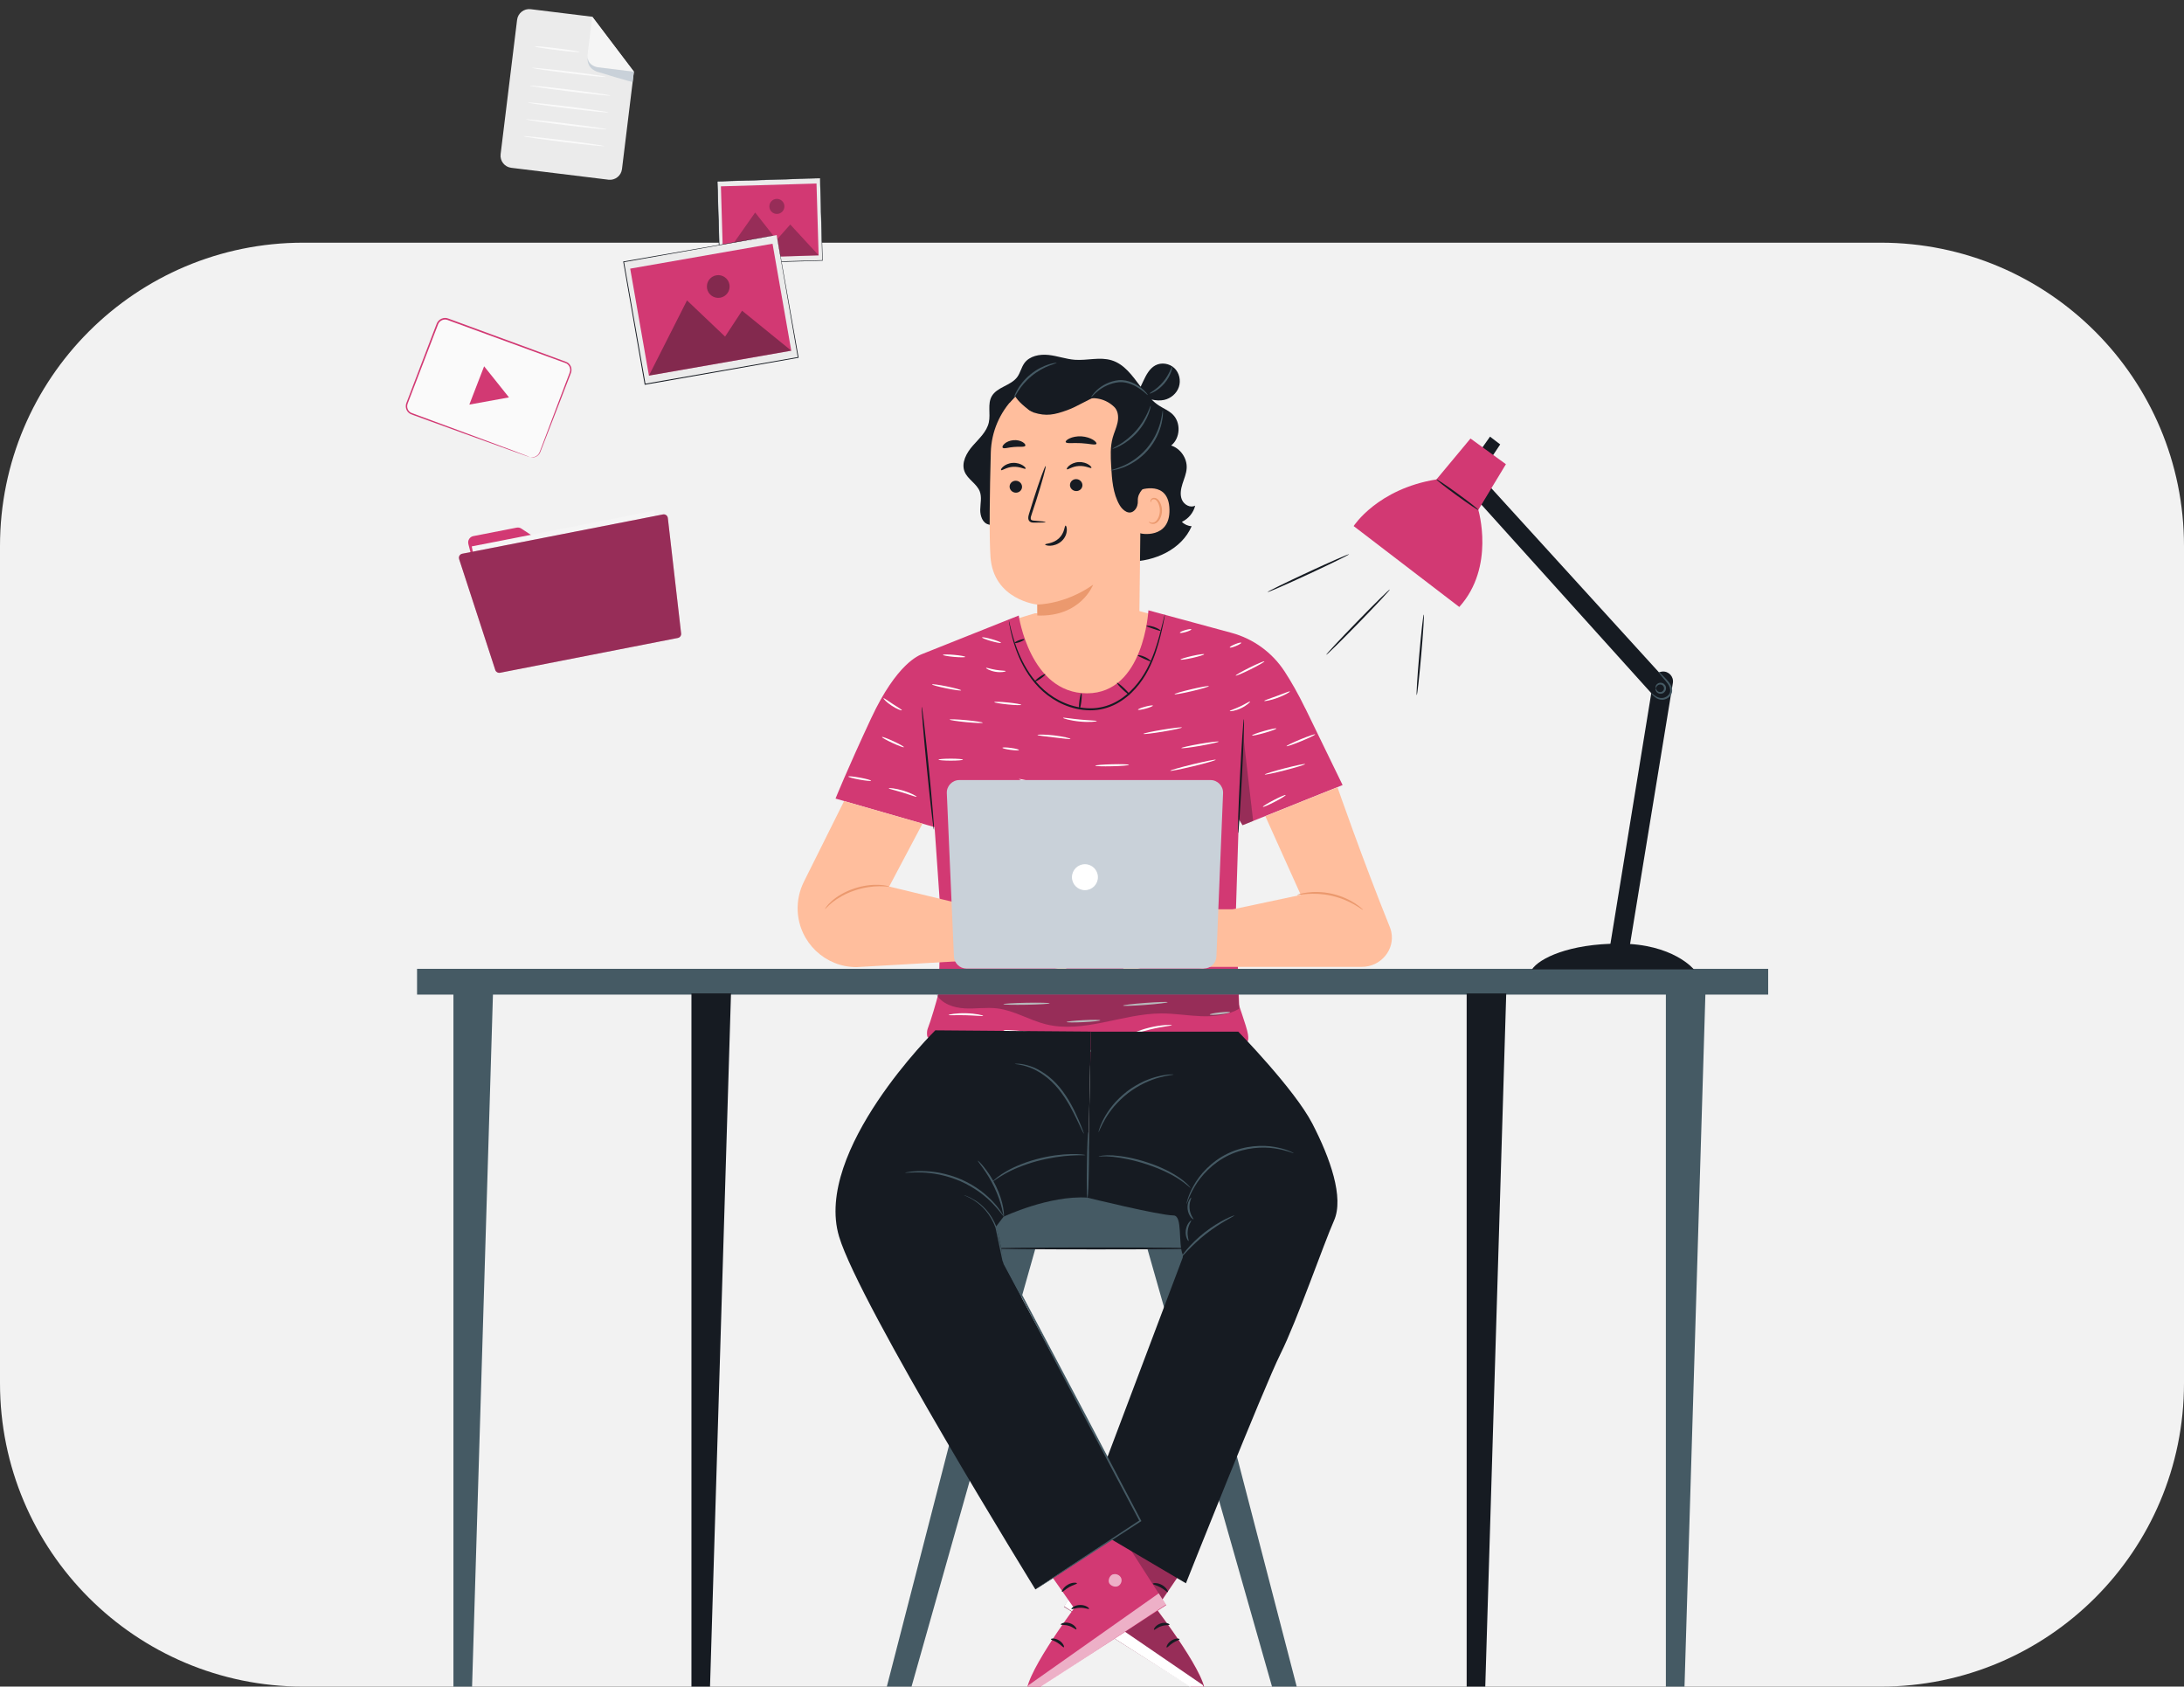 <?xml version="1.0" encoding="UTF-8"?> <svg xmlns="http://www.w3.org/2000/svg" width="720" height="556" viewBox="0 0 720 556" fill="none"><rect x="0" y="0" width="720" height="556" fill="#333333" stroke="none"/><g clip-path="url(#clip0_4575_21603)"><path d="M620 80H100C44.772 80 0 124.772 0 180V456C0 511.228 44.772 556 100 556H620C675.228 556 720 511.228 720 456V180C720 124.772 675.228 80 620 80Z" fill="#F2F2F2"></path><g clip-path="url(#clip1_4575_21603)"><path d="M200.545 59.231L168.55 55.317C166.34 55.052 164.762 53.032 165.04 50.822L170.469 6.542C170.734 4.332 172.754 2.754 174.964 3.032L195.254 5.519L208.979 23.638L205.052 55.734C204.787 57.944 202.767 59.522 200.557 59.244L200.545 59.231Z" fill="#EBEBEB"></path><path d="M195.236 5.509L193.708 17.971C193.455 20.029 194.92 21.898 196.978 22.15L208.961 23.615L195.236 5.496V5.509Z" fill="#F5F5F5"></path><path d="M193.742 19.094C193.742 19.094 193.212 22.099 196.532 23.513C196.659 23.564 196.785 23.614 196.911 23.652C198.439 24.119 208.515 27.212 208.553 26.985C208.578 26.733 208.957 23.639 208.957 23.639L196.974 22.175C196.974 22.175 193.995 21.707 193.742 19.106V19.094Z" fill="#C9D1D9"></path><path d="M191.087 17.139C191.062 17.303 187.741 17.025 183.65 16.52C179.559 16.015 176.264 15.485 176.289 15.321C176.314 15.156 179.635 15.434 183.726 15.939C187.817 16.444 191.113 16.975 191.087 17.139Z" fill="#FAFAFA"></path><path d="M199.783 25.353C199.758 25.517 194.29 24.974 187.561 24.153C180.831 23.333 175.389 22.537 175.414 22.373C175.439 22.209 180.907 22.752 187.636 23.573C194.366 24.393 199.796 25.189 199.783 25.353Z" fill="#FAFAFA"></path><path d="M201.264 31.503C201.239 31.667 195.279 31.061 187.956 30.165C180.62 29.268 174.698 28.41 174.711 28.246C174.736 28.081 180.696 28.688 188.032 29.584C195.368 30.48 201.289 31.339 201.277 31.503H201.264Z" fill="#FAFAFA"></path><path d="M200.584 37.062C200.559 37.226 194.6 36.62 187.276 35.723C179.94 34.827 174.019 33.968 174.031 33.804C174.057 33.64 180.016 34.246 187.352 35.143C194.688 36.039 200.61 36.898 200.597 37.062H200.584Z" fill="#FAFAFA"></path><path d="M199.897 42.617C199.872 42.781 193.912 42.175 186.589 41.278C179.253 40.382 173.331 39.523 173.344 39.359C173.369 39.195 179.329 39.801 186.665 40.697C194 41.594 199.922 42.452 199.91 42.617H199.897Z" fill="#FAFAFA"></path><path d="M199.217 48.175C199.192 48.339 193.232 47.733 185.909 46.837C178.573 45.94 172.651 45.082 172.664 44.917C172.689 44.753 178.649 45.359 185.985 46.256C193.321 47.152 199.242 48.011 199.23 48.175H199.217Z" fill="#FAFAFA"></path><path d="M333.406 204.529L341.134 202.18L374.694 201.195L382.27 203.253L381.285 221.713L364.151 232.635L347.548 232.307L337.093 222.786L334.783 213.354L333.406 204.529Z" fill="#FFBE9D"></path><path d="M430.34 233.582C427.903 228.569 425.58 224.554 423.509 221.372C419.431 215.11 413.194 210.564 405.984 208.62L378.598 201.195C378.598 201.195 377.171 228.557 358.345 228.557C339.519 228.557 335.845 202.912 335.845 202.912L304.153 215.551C303.067 215.981 295.718 218.519 287.158 236.852C279.014 254.314 275.453 263.254 275.453 263.254L308.105 272.673L310.15 302.029L309.077 340.06H408.8L407.461 299.744L408.396 270.021L409.633 272.029L442.613 258.797C442.613 258.797 438.371 250.084 430.353 233.569L430.34 233.582Z" fill="#D23973"></path><path d="M309.436 327.305C308.729 330.183 306.847 336.585 305.787 339.262C305.585 339.779 305.509 341.257 305.761 341.774C306.153 342.595 307.794 342.292 308.691 342.115C316.923 340.512 326.027 341.838 334.07 344.237C342.441 346.737 350.433 351.383 359.171 351.232C365.042 351.131 370.623 348.845 376.254 347.191C386.684 344.123 397.732 343.176 408.54 344.388C409.285 344.476 410.105 344.552 410.711 344.123C411.658 343.466 411.583 342.065 411.406 340.928C410.977 338.214 408.11 330.752 407.416 328.062" fill="#D23973"></path><path d="M303.878 232.988C304.054 232.976 305.102 242.041 306.213 253.241C307.324 264.44 308.069 273.531 307.893 273.557C307.716 273.569 306.668 264.516 305.557 253.304C304.446 242.105 303.701 233.014 303.878 232.988Z" fill="#161B22"></path><path d="M410.074 237.027C410.251 237.027 409.973 245.474 409.443 255.866C408.912 266.257 408.331 274.679 408.155 274.666C407.978 274.654 408.256 266.219 408.786 255.828C409.316 245.436 409.897 237.015 410.074 237.027Z" fill="#161B22"></path><path d="M384.048 202.555C384.048 202.555 384.022 202.858 383.921 203.426C383.795 204.057 383.631 204.878 383.429 205.901C382.962 208.047 382.305 211.153 381.055 214.891C379.793 218.59 377.886 223.022 374.376 226.949C372.646 228.906 370.5 230.711 367.962 232.062C365.424 233.388 362.457 234.184 359.414 234.158C353.29 234.133 347.76 231.418 343.871 227.959C339.931 224.461 337.532 220.269 335.954 216.684C334.388 213.06 333.606 209.954 333.138 207.807C332.911 206.734 332.76 205.888 332.671 205.32C332.583 204.752 332.545 204.449 332.57 204.449C332.595 204.449 332.671 204.739 332.797 205.307C332.949 205.939 333.138 206.747 333.378 207.757C333.921 209.878 334.767 212.934 336.371 216.494C337.987 220.017 340.398 224.12 344.262 227.504C348.075 230.863 353.479 233.477 359.401 233.502C362.343 233.527 365.197 232.769 367.646 231.494C370.108 230.206 372.192 228.464 373.909 226.557C377.368 222.744 379.288 218.401 380.601 214.752C381.901 211.065 382.621 207.971 383.164 205.85C383.416 204.84 383.618 204.019 383.77 203.401C383.909 202.845 383.997 202.555 384.022 202.555H384.048Z" fill="#161B22"></path><path d="M344.595 222.246C344.696 222.398 344.04 223.042 343.106 223.685C342.184 224.329 341.35 224.733 341.237 224.595C341.136 224.443 341.792 223.799 342.727 223.155C343.648 222.511 344.482 222.107 344.595 222.246Z" fill="#161B22"></path><path d="M355.836 233.771C355.659 233.745 355.659 232.559 355.836 231.119C356.012 229.68 356.303 228.518 356.492 228.543C356.669 228.569 356.669 229.755 356.492 231.195C356.316 232.634 356.025 233.796 355.836 233.771Z" fill="#161B22"></path><path d="M372.448 229.074C372.322 229.2 371.274 228.417 370.113 227.319C368.951 226.22 368.105 225.21 368.231 225.084C368.357 224.957 369.405 225.74 370.567 226.839C371.729 227.937 372.575 228.947 372.448 229.074Z" fill="#161B22"></path><path d="M379.348 217.988C379.247 218.14 378.3 217.698 377.138 217.167C375.977 216.637 375.03 216.22 375.08 216.031C375.131 215.854 376.204 216.006 377.416 216.561C378.628 217.117 379.449 217.836 379.348 217.975V217.988Z" fill="#161B22"></path><path d="M337.711 210.744C337.774 210.908 337.105 211.312 336.221 211.64C335.337 211.968 334.567 212.095 334.504 211.93C334.441 211.766 335.11 211.362 335.994 211.034C336.878 210.706 337.648 210.579 337.711 210.744Z" fill="#161B22"></path><g opacity="0.3"><path d="M409.817 242.055L413.125 270.628L409.628 272.042L408.391 270.035L409.817 242.055Z" fill="#0D1117"></path></g><path d="M297.295 234.138C297.232 234.302 295.654 233.759 293.962 232.636C292.257 231.524 291.133 230.3 291.26 230.173C291.386 230.035 292.674 231.007 294.328 232.08C295.982 233.166 297.383 233.961 297.308 234.125L297.295 234.138Z" fill="white"></path><path d="M323.98 238.252C323.967 238.429 321.505 238.34 318.5 238.062C315.482 237.772 313.058 237.393 313.07 237.216C313.083 237.04 315.545 237.128 318.563 237.406C321.58 237.696 324.005 238.075 323.992 238.252H323.98Z" fill="white"></path><path d="M352.895 243.579C352.857 243.756 350.433 243.44 347.44 243.087C344.448 242.733 342.011 242.481 342.023 242.291C342.023 242.115 344.498 242.077 347.516 242.43C350.534 242.784 352.933 243.403 352.895 243.567V243.579Z" fill="white"></path><path d="M389.648 239.817C389.673 239.994 386.857 240.613 383.347 241.194C379.837 241.774 376.971 242.103 376.945 241.926C376.92 241.749 379.736 241.131 383.246 240.55C386.756 239.969 389.622 239.641 389.648 239.817Z" fill="white"></path><path d="M412.102 231.274C412.216 231.4 410.991 232.612 409.072 233.496C407.165 234.393 405.448 234.557 405.423 234.393C405.385 234.203 406.976 233.761 408.794 232.903C410.612 232.057 411.976 231.123 412.102 231.274Z" fill="white"></path><path d="M425.241 227.94C425.33 228.091 423.575 229.164 421.214 230.036C418.852 230.907 416.82 231.222 416.782 231.058C416.744 230.882 418.663 230.276 420.986 229.417C423.31 228.571 425.153 227.775 425.241 227.94Z" fill="white"></path><path d="M398.542 226.187C398.58 226.363 396.08 227.108 392.949 227.841C389.817 228.573 387.241 229.028 387.204 228.851C387.166 228.674 389.666 227.929 392.797 227.197C395.928 226.464 398.504 226.01 398.542 226.187Z" fill="white"></path><path d="M416.826 218.027C416.902 218.191 414.857 219.365 412.243 220.666C409.629 221.966 407.458 222.875 407.369 222.711C407.293 222.547 409.339 221.373 411.953 220.072C414.566 218.784 416.738 217.863 416.826 218.027Z" fill="white"></path><path d="M396.971 215.678C397.009 215.854 395.304 216.385 393.145 216.877C390.986 217.357 389.218 217.609 389.18 217.433C389.142 217.256 390.847 216.726 393.006 216.233C395.153 215.753 396.933 215.501 396.971 215.678Z" fill="white"></path><path d="M409.206 211.89C409.269 212.054 408.486 212.547 407.438 212.963C406.39 213.393 405.493 213.607 405.418 213.431C405.354 213.266 406.137 212.774 407.185 212.357C408.233 211.928 409.13 211.713 409.206 211.89Z" fill="white"></path><path d="M361.59 237.707C361.59 237.884 359.065 238.161 355.959 237.858C352.84 237.568 350.416 236.81 350.454 236.646C350.491 236.457 352.954 236.912 356.022 237.202C359.077 237.505 361.577 237.518 361.59 237.707Z" fill="white"></path><path d="M380.065 232.61C380.115 232.787 379.055 233.229 377.704 233.595C376.353 233.961 375.216 234.126 375.166 233.949C375.115 233.772 376.176 233.33 377.527 232.964C378.878 232.598 380.014 232.434 380.065 232.61Z" fill="white"></path><path d="M336.675 232.349C336.662 232.526 334.655 232.475 332.193 232.223C329.731 231.97 327.761 231.629 327.773 231.452C327.786 231.276 329.794 231.326 332.256 231.579C334.718 231.831 336.688 232.172 336.675 232.349Z" fill="white"></path><path d="M316.857 227.575C316.819 227.752 314.648 227.462 311.996 226.919C309.345 226.376 307.236 225.795 307.274 225.618C307.312 225.441 309.484 225.732 312.135 226.275C314.774 226.818 316.895 227.398 316.857 227.575Z" fill="white"></path><path d="M318.203 216.548C318.191 216.725 316.524 216.725 314.504 216.548C312.471 216.358 310.842 216.068 310.867 215.879C310.88 215.702 312.547 215.702 314.567 215.879C316.6 216.068 318.229 216.358 318.203 216.548Z" fill="white"></path><path d="M331.547 221.244C331.572 221.409 330.057 221.775 328.188 221.459C326.32 221.156 324.994 220.335 325.082 220.184C325.158 220.007 326.534 220.537 328.302 220.815C330.057 221.118 331.534 221.055 331.547 221.244Z" fill="white"></path><path d="M329.997 211.913C329.946 212.09 328.507 211.825 326.789 211.345C325.072 210.853 323.709 210.31 323.759 210.133C323.81 209.956 325.249 210.222 326.966 210.701C328.683 211.194 330.047 211.737 329.997 211.913Z" fill="white"></path><path d="M392.746 207.467C392.797 207.643 391.989 208.035 390.953 208.338C389.905 208.641 389.021 208.755 388.971 208.578C388.92 208.401 389.729 208.01 390.764 207.707C391.812 207.403 392.696 207.29 392.746 207.467Z" fill="white"></path><path d="M297.991 246.31C297.915 246.474 296.235 245.855 294.241 244.934C292.246 244.012 290.693 243.128 290.768 242.964C290.844 242.8 292.523 243.418 294.518 244.34C296.513 245.262 298.066 246.146 297.991 246.31Z" fill="white"></path><path d="M287.165 257.372C287.127 257.549 285.422 257.372 283.352 257.006C281.281 256.627 279.627 256.173 279.665 255.983C279.703 255.806 281.407 255.983 283.478 256.349C285.549 256.728 287.203 257.183 287.165 257.372Z" fill="white"></path><path d="M302.167 262.647C302.091 262.824 300.096 262.028 297.584 261.271C295.071 260.501 292.975 260.059 293 259.869C293.025 259.692 295.197 259.857 297.773 260.639C300.349 261.41 302.243 262.495 302.167 262.647Z" fill="white"></path><path d="M317.454 250.426C317.454 250.603 315.648 250.754 313.426 250.754C311.204 250.754 309.398 250.603 309.398 250.426C309.398 250.249 311.204 250.098 313.426 250.098C315.648 250.098 317.454 250.249 317.454 250.426Z" fill="white"></path><path d="M323.84 267.097C323.765 267.274 321.542 266.478 318.714 265.796C315.898 265.102 313.55 264.786 313.563 264.597C313.563 264.42 315.987 264.458 318.866 265.165C321.744 265.859 323.904 266.945 323.84 267.097Z" fill="white"></path><path d="M353.422 259.885C353.422 259.973 352.412 259.999 350.796 259.885C349.18 259.784 346.958 259.544 344.534 259.115C342.109 258.685 339.938 258.155 338.385 257.701C336.831 257.246 335.897 256.88 335.922 256.804C335.973 256.615 339.824 257.637 344.647 258.483C349.47 259.342 353.435 259.696 353.422 259.885Z" fill="white"></path><path d="M353.572 270.665C353.572 270.842 351.009 270.854 347.865 270.678C344.721 270.501 342.183 270.223 342.195 270.034C342.195 269.857 344.759 269.844 347.902 270.021C351.046 270.198 353.584 270.476 353.572 270.665Z" fill="white"></path><path d="M372.189 252.132C372.189 252.309 369.715 252.524 366.646 252.6C363.578 252.675 361.091 252.6 361.078 252.41C361.078 252.233 363.553 252.019 366.621 251.943C369.689 251.867 372.177 251.943 372.189 252.132Z" fill="white"></path><path d="M388.018 266.035C388.043 266.212 384.444 266.742 380 267.222C375.555 267.689 371.932 267.929 371.906 267.752C371.881 267.575 375.48 267.045 379.924 266.565C384.369 266.098 387.992 265.858 388.018 266.035Z" fill="white"></path><path d="M400.797 250.462C400.835 250.639 397.514 251.598 393.373 252.596C389.232 253.593 385.835 254.262 385.797 254.086C385.759 253.909 389.08 252.962 393.221 251.952C397.363 250.954 400.759 250.285 400.797 250.462Z" fill="white"></path><path d="M402.157 260.679C402.258 260.818 401.058 261.739 399.328 262.333C397.586 262.926 396.083 262.914 396.071 262.737C396.045 262.547 397.46 262.27 399.114 261.702C400.768 261.146 402.055 260.515 402.157 260.679Z" fill="white"></path><path d="M420.789 240.149C420.84 240.326 419.085 240.982 416.862 241.614C414.64 242.245 412.809 242.624 412.759 242.447C412.708 242.27 414.463 241.614 416.686 240.982C418.908 240.351 420.739 239.972 420.789 240.149Z" fill="white"></path><path d="M430.249 251.877C430.3 252.054 427.358 252.963 423.683 253.91C420.009 254.857 416.991 255.488 416.953 255.312C416.916 255.135 419.845 254.226 423.519 253.279C427.193 252.332 430.211 251.701 430.249 251.877Z" fill="white"></path><path d="M433.571 242.089C433.634 242.254 431.576 243.264 428.975 244.337C426.361 245.41 424.202 246.142 424.126 245.978C424.063 245.814 426.121 244.804 428.722 243.731C431.336 242.658 433.495 241.925 433.571 242.089Z" fill="white"></path><path d="M423.839 262.089C423.928 262.253 422.312 263.251 420.241 264.324C418.17 265.397 416.428 266.142 416.339 265.978C416.251 265.814 417.867 264.816 419.938 263.743C422.009 262.67 423.751 261.925 423.839 262.089Z" fill="white"></path><path d="M328.001 288.003C327.988 288.18 325.615 288.142 322.698 287.915C319.781 287.687 317.433 287.346 317.445 287.17C317.458 286.993 319.832 287.031 322.748 287.258C325.665 287.485 328.014 287.826 328.001 288.003Z" fill="white"></path><path d="M336.871 281.044C336.833 281.22 334.244 280.804 331.101 280.122C327.957 279.44 325.431 278.733 325.469 278.556C325.507 278.38 328.083 278.796 331.239 279.478C334.383 280.16 336.909 280.867 336.871 281.044Z" fill="white"></path><path d="M369.116 280.981C369.116 281.157 367.008 281.309 364.394 281.309C361.78 281.309 359.672 281.157 359.672 280.981C359.672 280.804 361.78 280.652 364.394 280.652C367.008 280.652 369.116 280.804 369.116 280.981Z" fill="white"></path><path d="M363.834 292.304C363.834 292.392 362.899 292.531 361.359 292.607C359.819 292.682 357.685 292.644 355.349 292.392C353.013 292.139 350.917 291.71 349.427 291.306C347.937 290.902 347.053 290.561 347.079 290.485C347.129 290.296 350.791 291.256 355.425 291.748C360.046 292.266 363.834 292.114 363.846 292.304H363.834Z" fill="white"></path><path d="M399.113 284.3C399.138 284.477 395.855 285.045 391.765 285.133C387.674 285.234 384.366 284.805 384.391 284.628C384.403 284.439 387.699 284.565 391.752 284.477C395.805 284.389 399.088 284.123 399.113 284.313V284.3Z" fill="white"></path><path d="M398.563 274.037C398.588 274.213 396.378 274.731 393.613 275.198C390.848 275.653 388.588 275.88 388.563 275.703C388.537 275.526 390.747 275.009 393.512 274.542C396.277 274.087 398.538 273.86 398.563 274.037Z" fill="white"></path><path d="M324.124 334.868C324.098 335.058 321.56 334.755 318.429 334.679C315.298 334.59 312.76 334.78 312.735 334.59C312.709 334.426 315.26 333.934 318.442 334.022C321.623 334.098 324.149 334.704 324.124 334.868Z" fill="white"></path><path d="M344.675 340.992C344.662 341.169 341.531 341.018 337.693 340.626C333.854 340.247 330.761 339.793 330.773 339.616C330.786 339.439 333.917 339.591 337.756 339.982C341.594 340.361 344.688 340.816 344.662 340.992H344.675Z" fill="white"></path><path d="M364.662 345.7C364.7 345.864 361.645 346.634 357.768 346.937C353.905 347.253 350.761 346.975 350.773 346.811C350.773 346.622 353.892 346.597 357.718 346.281C361.544 345.978 364.625 345.511 364.662 345.7Z" fill="white"></path><path d="M362.736 336.349C362.736 336.526 360.261 336.804 357.193 336.955C354.125 337.107 351.625 337.082 351.625 336.905C351.625 336.728 354.1 336.45 357.168 336.299C360.236 336.147 362.736 336.172 362.736 336.349Z" fill="white"></path><path d="M346.064 330.757C346.064 330.934 342.655 331.149 338.425 331.225C334.208 331.3 330.786 331.225 330.773 331.035C330.773 330.858 334.183 330.644 338.412 330.568C342.63 330.492 346.051 330.568 346.051 330.757H346.064Z" fill="white"></path><path d="M384.949 330.389C384.962 330.566 381.679 330.97 377.613 331.273C373.547 331.576 370.239 331.69 370.227 331.501C370.214 331.311 373.497 330.92 377.562 330.617C381.628 330.314 384.936 330.2 384.949 330.389Z" fill="white"></path><path d="M386.351 337.953C386.351 338.155 383.081 338.407 379.167 339.367C375.24 340.314 372.21 341.589 372.134 341.412C372.058 341.261 375.013 339.695 379.016 338.735C383.005 337.751 386.364 337.789 386.364 337.965L386.351 337.953Z" fill="white"></path><path d="M405.508 333.698C405.533 333.875 404.043 334.19 402.2 334.392C400.356 334.594 398.841 334.62 398.828 334.43C398.803 334.253 400.293 333.938 402.137 333.736C403.98 333.534 405.495 333.521 405.508 333.698Z" fill="white"></path><path d="M382.6 207.913C382.512 208.078 381.489 207.699 380.226 207.282C378.964 206.853 377.928 206.537 377.954 206.36C377.979 206.184 379.115 206.221 380.428 206.663C381.741 207.105 382.676 207.762 382.587 207.913H382.6Z" fill="#161B22"></path><path d="M330.222 304.188C330.209 304.364 327.116 304.188 323.315 303.796C319.527 303.405 316.459 302.938 316.485 302.748C316.497 302.572 319.591 302.748 323.391 303.14C327.179 303.531 330.247 303.998 330.222 304.188Z" fill="white"></path><path d="M351.307 301.281C351.307 301.458 348.959 301.458 346.08 301.281C343.201 301.092 340.878 300.802 340.891 300.625C340.891 300.448 343.239 300.448 346.118 300.625C348.997 300.814 351.32 301.105 351.307 301.281Z" fill="white"></path><path d="M384.716 298.921C384.716 299.11 381.724 299.085 378.074 299.413C374.425 299.729 371.484 300.259 371.446 300.082C371.408 299.918 374.312 299.085 378.011 298.769C381.711 298.441 384.716 298.769 384.703 298.934L384.716 298.921Z" fill="white"></path><path d="M399.863 310.781C399.863 310.958 395.721 311.047 390.62 310.971C385.519 310.895 381.391 310.693 381.391 310.504C381.391 310.314 385.532 310.238 390.633 310.314C395.734 310.39 399.863 310.592 399.863 310.781Z" fill="white"></path><path d="M401.048 295.604C401.112 295.768 399.647 296.45 397.715 296.778C395.783 297.119 394.18 296.967 394.18 296.778C394.18 296.588 395.733 296.45 397.601 296.121C399.483 295.806 400.985 295.414 401.048 295.591V295.604Z" fill="white"></path><path d="M364.316 310.447C364.367 310.611 361.968 311.293 358.925 311.217C355.882 311.154 353.521 310.371 353.571 310.207C353.622 310.018 355.983 310.51 358.937 310.561C361.892 310.637 364.278 310.245 364.316 310.447Z" fill="white"></path><path d="M344.906 312.649C344.906 312.825 342.57 312.977 339.691 312.977C336.812 312.977 334.477 312.825 334.477 312.649C334.477 312.472 336.812 312.32 339.691 312.32C342.57 312.32 344.906 312.472 344.906 312.649Z" fill="white"></path><path d="M330.952 320C330.952 320.177 329.083 320.278 326.798 320.215C324.512 320.151 322.656 319.949 322.656 319.773C322.656 319.596 324.525 319.495 326.81 319.558C329.096 319.621 330.952 319.823 330.952 320Z" fill="white"></path><path d="M360.781 322.649C360.781 322.826 357.801 322.876 354.14 322.75C350.478 322.624 347.511 322.371 347.523 322.195C347.523 322.018 350.503 321.967 354.165 322.094C357.827 322.22 360.794 322.472 360.781 322.649Z" fill="white"></path><path d="M386.827 318.819C386.802 319.009 384.214 318.756 381.019 318.68C377.825 318.592 375.236 318.693 375.211 318.504C375.186 318.327 377.8 317.923 381.032 318.024C384.264 318.112 386.853 318.655 386.815 318.819H386.827Z" fill="white"></path><path d="M405.539 324.251C405.539 324.44 402.875 324.428 399.617 324.63C396.36 324.819 393.734 325.147 393.696 324.958C393.658 324.794 396.271 324.163 399.58 323.973C402.875 323.771 405.552 324.074 405.539 324.251Z" fill="white"></path><path d="M316.253 313.127C316.279 313.303 315.294 313.606 314.056 313.809C312.819 314.011 311.784 314.023 311.758 313.834C311.733 313.657 312.718 313.354 313.955 313.152C315.193 312.95 316.228 312.937 316.253 313.127Z" fill="white"></path><path d="M318.38 274.995C318.392 275.172 317.193 275.424 315.69 275.563C314.188 275.689 312.95 275.651 312.938 275.475C312.925 275.298 314.124 275.045 315.627 274.906C317.13 274.78 318.367 274.818 318.38 274.995Z" fill="white"></path><path d="M335.919 247.234C335.894 247.411 334.656 247.398 333.154 247.196C331.651 246.994 330.452 246.691 330.477 246.514C330.502 246.338 331.74 246.35 333.242 246.552C334.745 246.754 335.944 247.057 335.919 247.234Z" fill="white"></path><path d="M401.764 244.476C401.789 244.653 399.062 245.272 395.665 245.865C392.269 246.459 389.479 246.787 389.453 246.61C389.428 246.434 392.155 245.815 395.552 245.221C398.948 244.641 401.739 244.3 401.764 244.476Z" fill="white"></path><g opacity="0.3"><path d="M308.742 327.884C310.586 330.952 314.437 332.215 318.023 332.417C321.596 332.619 325.207 332 328.768 332.429C334.361 333.111 339.323 336.293 344.79 337.656C357.24 340.763 370.005 334.134 382.821 334.083C387.177 334.071 391.508 334.816 395.864 334.992C400.22 335.169 404.765 334.727 408.528 332.543L408.212 327.871H308.742V327.884Z" fill="#0D1117"></path></g><path d="M397.725 393.77H323.836V411.535H397.725V393.77Z" fill="#455A64"></path><path d="M329.606 411.543L291.992 557.44H300.098L341.348 411.543H329.606Z" fill="#455A64"></path><path d="M389.969 411.543L427.861 557.44H419.755L378.227 411.543H389.969Z" fill="#455A64"></path><path d="M397.376 411.547C397.376 411.724 381.239 411.875 361.34 411.875C341.441 411.875 325.305 411.724 325.305 411.547C325.305 411.37 341.441 411.219 361.34 411.219C381.239 411.219 397.376 411.37 397.376 411.547Z" fill="#161B22"></path><path d="M365.917 505.449L350.828 529.692L396.977 558.758C399.49 554.174 381.182 530.298 381.182 530.298L388.505 519.54L365.917 505.462V505.449Z" fill="#D23973"></path><g opacity="0.3"><path d="M365.831 505.449L350.742 529.692L396.891 558.758C399.404 554.174 381.096 530.298 381.096 530.298L388.419 519.54L365.831 505.462V505.449Z" fill="#0D1117"></path></g><path d="M368.07 519.305C367.022 518.99 365.772 519.608 365.418 520.631C365.052 521.667 365.671 522.942 366.719 523.283C367.754 523.624 369.282 522.929 369.522 521.856C369.762 520.795 368.966 519.331 367.868 519.255" fill="white"></path><path d="M350.812 529.528L353.136 525.766L396.444 555.412C396.444 555.412 397.921 557.609 396.772 558.897L350.812 529.528Z" fill="white"></path><path d="M381.974 530.523C381.822 530.738 380.636 530.132 379.07 530.157C377.504 530.145 376.317 530.763 376.166 530.536C375.989 530.359 377.176 529.223 379.07 529.223C380.964 529.21 382.163 530.334 381.974 530.511V530.523Z" fill="#161B22"></path><path d="M385.554 535.577C385.466 535.83 384.253 535.603 382.89 536.07C381.513 536.499 380.668 537.408 380.453 537.257C380.213 537.156 380.895 535.741 382.599 535.186C384.304 534.618 385.693 535.363 385.554 535.577Z" fill="#161B22"></path><path d="M384.643 543.099C384.403 543.024 384.807 541.698 386.158 540.827C387.51 539.943 388.873 540.132 388.861 540.372C388.861 540.637 387.775 540.865 386.664 541.597C385.54 542.304 384.883 543.213 384.643 543.087V543.099Z" fill="#161B22"></path><path d="M385.002 524.834C384.774 524.985 383.941 524.013 382.615 523.306C381.302 522.561 380.039 522.371 380.039 522.094C380.014 521.854 381.504 521.626 383.057 522.485C384.61 523.344 385.216 524.72 385.002 524.834Z" fill="#161B22"></path><path d="M369.424 505.73L384.462 529.14L338.729 558.849C336.153 554.304 354.121 530.162 354.121 530.162L347.05 520.099L369.424 505.73Z" fill="#D23973"></path><g opacity="0.6"><path d="M366.962 519.001C368.01 518.673 369.26 519.266 369.639 520.289C370.017 521.311 369.424 522.599 368.376 522.953C367.341 523.306 365.813 522.637 365.548 521.564C365.295 520.503 366.078 519.026 367.164 518.938" fill="white"></path></g><g opacity="0.6"><path d="M384.369 528.991L381.995 525.254L339.103 555.507C339.103 555.507 337.651 557.729 338.826 559.004L384.369 528.991Z" fill="white"></path></g><path d="M353.221 530.417C353.372 530.631 354.559 530.013 356.125 530.013C357.69 529.975 358.89 530.581 359.029 530.353C359.206 530.177 358.006 529.053 356.112 529.091C354.218 529.091 353.044 530.24 353.221 530.417Z" fill="#161B22"></path><path d="M349.703 535.516C349.792 535.769 351.004 535.516 352.38 535.971C353.769 536.387 354.615 537.284 354.842 537.12C355.07 537.019 354.375 535.604 352.658 535.087C350.941 534.544 349.577 535.301 349.703 535.516Z" fill="#161B22"></path><path d="M350.716 543.028C350.956 542.94 350.54 541.627 349.163 540.781C347.8 539.922 346.436 540.124 346.461 540.364C346.461 540.629 347.56 540.844 348.671 541.563C349.795 542.258 350.476 543.154 350.716 543.028Z" fill="#161B22"></path><path d="M350.117 524.759C350.344 524.898 351.165 523.925 352.491 523.193C353.791 522.435 355.054 522.221 355.041 521.956C355.067 521.716 353.564 521.501 352.024 522.398C350.483 523.269 349.89 524.67 350.117 524.771V524.759Z" fill="#161B22"></path><path d="M308.33 339.665C308.33 339.665 268.166 379.274 276.613 407.62C283.292 430.019 341.335 523.959 341.335 523.959L376.209 501.156L330.843 416.66C330.843 416.66 329.959 409.084 328.28 404.463L330.843 401.092C330.843 401.092 345.881 393.971 358.494 394.804L359.631 340.069L308.33 339.652V339.665Z" fill="#161B22"></path><path d="M358.506 394.82C358.506 394.82 381.991 400.603 386.877 400.679C389.984 400.729 388.279 409.959 389.971 413.747L389.908 414.568L356.953 501.879L390.968 521.942C390.968 521.942 416.663 457.257 422.13 446.323C427.597 435.388 436.411 409.959 439.782 402.383C443.153 394.807 438.519 381.752 432.635 370.388C426.739 359.024 408.229 340.098 408.229 340.098H359.643L358.506 394.833V394.82Z" fill="#161B22"></path><path d="M426.468 380.135C426.418 380.273 424.158 379.162 420.218 378.581C416.329 377.988 410.622 378.203 405.13 380.804C399.65 383.417 395.875 387.71 393.88 391.107C391.834 394.529 391.266 396.978 391.14 396.928C391.102 396.928 391.216 396.309 391.556 395.236C391.885 394.162 392.491 392.635 393.488 390.867C395.42 387.357 399.221 382.9 404.865 380.21C410.509 377.534 416.367 377.395 420.307 378.114C422.302 378.468 423.867 378.948 424.903 379.377C425.951 379.794 426.493 380.097 426.481 380.122L426.468 380.135Z" fill="#455A64"></path><path d="M406.965 400.676C407.003 400.765 405.867 401.346 404.099 402.368C402.331 403.391 399.945 404.894 397.495 406.826C395.046 408.757 393.026 410.714 391.611 412.192C390.197 413.669 389.377 414.641 389.301 414.578C389.238 414.528 389.932 413.454 391.271 411.876C392.596 410.298 394.617 408.252 397.091 406.295C399.579 404.351 402.041 402.873 403.884 401.952C405.728 401.03 406.94 400.601 406.965 400.676Z" fill="#455A64"></path><path d="M330.933 401.056C330.82 401.132 329.709 399.326 327.373 396.877C326.211 395.652 324.709 394.314 322.916 392.988C321.098 391.7 318.989 390.438 316.64 389.402C314.279 388.379 311.918 387.698 309.747 387.218C307.562 386.776 305.555 386.561 303.863 386.511C300.479 386.397 298.395 386.725 298.383 386.586C298.383 386.536 298.888 386.448 299.835 386.309C300.302 386.233 300.883 386.157 301.565 386.132C302.246 386.107 303.017 386.018 303.875 386.056C305.592 386.056 307.625 386.22 309.86 386.637C312.082 387.079 314.494 387.773 316.906 388.809C319.305 389.869 321.451 391.17 323.282 392.508C325.087 393.884 326.59 395.286 327.726 396.574C328.332 397.18 328.774 397.824 329.191 398.354C329.62 398.885 329.936 399.377 330.189 399.781C330.706 400.589 330.971 401.044 330.933 401.069V401.056Z" fill="#455A64"></path><path d="M330.937 401.059C330.836 401.059 330.684 399.922 330.242 398.117C329.8 396.311 328.992 393.874 327.768 391.324C325.318 386.198 322.174 382.751 322.351 382.612C322.414 382.561 323.273 383.344 324.447 384.821C325.634 386.286 327.111 388.445 328.361 391.046C329.611 393.647 330.369 396.16 330.697 398.016C331.038 399.872 331.013 401.046 330.937 401.046V401.059Z" fill="#455A64"></path><path d="M341.352 523.962C341.352 523.962 341.402 523.911 341.503 523.835C341.629 523.747 341.781 523.633 341.97 523.507C342.412 523.204 343.018 522.787 343.801 522.257C345.443 521.158 347.804 519.593 350.783 517.598C356.857 513.595 365.468 507.913 375.784 501.108L375.683 501.474C370.089 490.881 363.486 478.393 356.44 465.072C346.415 445.981 337.299 428.608 330.506 415.678V415.653L330.48 415.615C329.609 411.499 328.839 407.825 328.157 404.618V404.643C326.478 400.047 323.511 397.282 321.339 395.867C320.24 395.135 319.331 394.706 318.713 394.403C318.422 394.277 318.195 394.176 318.006 394.087C317.841 394.011 317.766 393.974 317.766 393.961C317.766 393.961 319.18 394.289 321.453 395.691C323.687 397.067 326.743 399.845 328.523 404.504V404.529C329.23 407.736 330.038 411.385 330.948 415.501L330.922 415.438C337.74 428.342 346.92 445.691 357.008 464.744C364.016 478.09 370.594 490.59 376.162 501.196L376.289 501.424L376.074 501.562C365.708 508.28 357.046 513.898 350.948 517.85C347.93 519.782 345.544 521.31 343.877 522.383C343.081 522.876 342.463 523.267 342.008 523.557C341.806 523.671 341.655 523.772 341.516 523.848C341.402 523.911 341.352 523.936 341.339 523.936L341.352 523.962Z" fill="#455A64"></path><path d="M357.787 380.777C357.787 380.891 355.968 380.752 353.052 380.929C350.135 381.093 346.12 381.636 341.814 382.785C337.509 383.959 333.784 385.537 331.246 386.989C328.696 388.416 327.319 389.603 327.244 389.502C327.218 389.464 327.547 389.148 328.165 388.605C328.468 388.328 328.872 388.025 329.352 387.684C329.819 387.33 330.375 386.951 331.019 386.572C333.531 384.994 337.294 383.315 341.65 382.141C346.006 380.966 350.085 380.499 353.039 380.449C354.516 380.411 355.716 380.474 356.537 380.562C357.357 380.651 357.812 380.714 357.799 380.764L357.787 380.777Z" fill="#455A64"></path><path d="M357.32 373.758C357.32 373.758 357.055 373.354 356.676 372.571C356.247 371.662 355.716 370.551 355.098 369.25C353.747 366.472 351.865 362.583 348.898 358.947C345.931 355.311 342.269 352.912 339.391 351.876C336.512 350.79 334.542 350.841 334.555 350.702C334.555 350.664 335.035 350.626 335.918 350.677C336.79 350.727 338.052 350.942 339.555 351.434C342.547 352.394 346.36 354.805 349.403 358.53C352.446 362.255 354.277 366.22 355.527 369.061C356.146 370.487 356.613 371.662 356.916 372.47C357.219 373.278 357.371 373.745 357.333 373.758H357.32Z" fill="#455A64"></path><path d="M386.883 354.214C386.883 354.34 385.039 354.441 382.186 355.211C380.759 355.577 379.092 356.196 377.325 357.017C375.57 357.875 373.713 358.961 371.921 360.325C370.14 361.714 368.612 363.216 367.325 364.693C366.075 366.196 365.052 367.635 364.332 368.923C362.842 371.486 362.274 373.254 362.148 373.204C362.11 373.191 362.223 372.749 362.489 371.941C362.615 371.537 362.779 371.057 363.044 370.514C363.297 369.971 363.537 369.34 363.928 368.683C364.622 367.345 365.62 365.843 366.87 364.289C368.158 362.762 369.711 361.209 371.529 359.794C373.36 358.406 375.279 357.307 377.085 356.461C378.903 355.653 380.62 355.085 382.085 354.757C382.804 354.555 383.486 354.479 384.08 354.378C384.673 354.277 385.178 354.226 385.595 354.214C386.428 354.163 386.895 354.163 386.895 354.214H386.883Z" fill="#455A64"></path><path d="M392.494 391.61C392.406 391.698 391.156 390.322 388.669 388.719C386.194 387.102 382.507 385.284 378.201 383.883C373.921 382.431 369.868 381.673 366.926 381.345C366.206 381.294 365.55 381.244 364.931 381.206C364.388 381.206 363.883 381.206 363.428 381.206C362.608 381.282 362.141 381.294 362.141 381.256C362.141 381.206 362.583 381.105 363.416 380.953C363.833 380.903 364.35 380.878 364.944 380.84C365.537 380.84 366.219 380.84 366.964 380.878C369.956 381.08 374.072 381.787 378.403 383.251C382.759 384.666 386.472 386.585 388.921 388.327C389.552 388.744 390.07 389.173 390.525 389.565C390.992 389.943 391.371 390.284 391.648 390.6C392.217 391.219 392.52 391.572 392.482 391.597L392.494 391.61Z" fill="#455A64"></path><path d="M393.457 401.976C393.457 401.976 393.003 401.799 392.548 401.218C392.094 400.637 391.639 399.69 391.513 398.554C391.399 397.418 391.639 396.395 391.968 395.738C392.296 395.069 392.637 394.766 392.7 394.804C392.864 394.892 391.917 396.42 392.17 398.478C392.359 400.549 393.596 401.837 393.457 401.963V401.976Z" fill="#455A64"></path><path d="M391.826 409.086C391.75 409.124 391.472 408.809 391.22 408.177C390.967 407.546 390.791 406.599 390.917 405.551C391.056 404.516 391.472 403.632 391.876 403.089C392.28 402.546 392.647 402.306 392.697 402.369C392.849 402.496 391.788 403.733 391.573 405.639C391.308 407.533 392.015 408.998 391.839 409.086H391.826Z" fill="#455A64"></path><path d="M358.804 373.199C358.98 373.199 359.069 378.06 358.98 384.045C358.905 390.03 358.69 394.891 358.501 394.891C358.324 394.891 358.235 390.03 358.324 384.045C358.399 378.06 358.614 373.199 358.804 373.212V373.199Z" fill="#455A64"></path><path d="M394.025 166.673C392.46 167.544 390.364 166.421 389.657 164.767C388.949 163.125 389.278 161.219 389.821 159.514C390.364 157.809 391.109 156.13 391.21 154.35C391.412 151.105 389.189 147.86 386.096 146.862C389.139 144.451 389.379 139.287 386.588 136.597C385.288 135.335 383.545 134.653 382.03 133.668C381.159 133.1 380.376 132.431 379.631 131.711C381.008 132.001 382.396 132.14 383.773 131.837C385.97 131.357 387.914 129.716 388.634 127.582C389.354 125.448 388.798 122.91 387.169 121.357C385.54 119.804 382.901 119.375 380.906 120.436C378.949 121.471 377.864 123.605 376.917 125.612C376.626 126.231 376.323 126.85 376.033 127.481C373.268 123.819 370.667 120.032 366.411 118.756C362.548 117.595 358.394 118.895 354.366 118.605C351.437 118.39 348.621 117.33 345.692 117.014C342.762 116.698 339.442 117.317 337.712 119.703C336.702 121.105 336.373 122.91 335.351 124.299C333.229 127.165 328.671 127.557 326.929 130.663C325.515 133.188 326.601 136.383 325.995 139.211C325.338 142.292 322.8 144.539 320.717 146.913C318.633 149.274 316.828 152.532 317.99 155.461C319.012 158.037 322.017 159.426 323.002 162.014C323.722 163.908 323.192 166.004 323.154 168.024C323.116 170.044 323.924 172.443 325.894 172.898L348.318 178.82C356.033 181.964 364 185.145 372.333 185.133C380.667 185.133 389.568 181.118 392.851 173.466C391.651 173.416 390.465 172.885 389.631 172.027C391.79 171.029 393.457 169.009 394.013 166.698L394.025 166.673Z" fill="#161B22"></path><path d="M375.628 173.706C377.471 168.024 379.302 162.292 380.148 156.37C380.994 150.448 380.804 144.274 378.721 138.681C378.405 137.835 375.716 132.127 374.807 132.216C374.163 132.279 375.817 137.595 375.489 138.163C372.383 143.504 371.537 149.931 372.029 156.092C372.521 162.254 373.809 167.797 375.615 173.706" fill="#161B22"></path><path d="M355.83 223.404C365.097 223.214 375.615 202.949 375.615 202.949L376.221 150.904C376.713 135.916 368.393 123.138 353.393 123.062L352.004 123.138C338.052 123.883 327.016 135.222 326.637 149.186C326.284 162.179 326.069 176.535 326.524 183.479C327.471 197.836 341.966 199.3 341.966 199.3C342.004 199.3 342.042 202.634 342.092 206.863C342.193 216.346 352.117 223.745 355.83 223.417V223.404Z" fill="#FFBE9D"></path><path d="M341.969 199.287C341.969 199.287 351.06 199.337 360.378 192.746C360.378 192.746 356.375 203.441 341.969 202.91V199.274V199.287Z" fill="#EB996E"></path><path d="M332.836 160.446C332.861 161.532 333.796 162.416 334.919 162.416C336.056 162.416 336.952 161.532 336.94 160.446C336.914 159.36 335.98 158.477 334.856 158.477C333.72 158.477 332.823 159.36 332.836 160.446Z" fill="#161B22"></path><path d="M330.034 154.981C330.299 155.234 331.801 153.996 333.998 153.883C336.208 153.744 337.887 154.792 338.115 154.501C338.228 154.375 337.938 153.908 337.205 153.428C336.486 152.948 335.274 152.519 333.897 152.595C332.521 152.67 331.397 153.239 330.753 153.794C330.097 154.35 329.895 154.842 330.034 154.956V154.981Z" fill="#161B22"></path><path d="M352.727 159.915C352.752 161.001 353.686 161.885 354.823 161.885C355.959 161.885 356.855 161.014 356.843 159.915C356.818 158.829 355.883 157.945 354.759 157.945C353.623 157.945 352.727 158.829 352.739 159.915H352.727Z" fill="#161B22"></path><path d="M351.715 154.703C351.98 154.955 353.483 153.718 355.693 153.617C357.902 153.478 359.581 154.526 359.809 154.236C359.922 154.109 359.632 153.642 358.9 153.162C358.18 152.683 356.968 152.253 355.592 152.329C354.215 152.405 353.091 152.973 352.448 153.529C351.804 154.084 351.589 154.577 351.728 154.69L351.715 154.703Z" fill="#161B22"></path><path d="M344.693 172.1C344.693 171.974 343.316 171.81 341.069 171.646C340.501 171.62 339.958 171.532 339.844 171.153C339.693 170.749 339.895 170.131 340.135 169.461C340.589 168.072 341.069 166.608 341.574 165.08C343.556 158.843 344.97 153.729 344.718 153.653C344.465 153.577 342.647 158.565 340.665 164.802C340.185 166.343 339.731 167.807 339.301 169.209C339.124 169.865 338.796 170.61 339.124 171.444C339.301 171.86 339.731 172.138 340.097 172.214C340.463 172.302 340.779 172.29 341.056 172.29C343.304 172.29 344.693 172.227 344.693 172.1Z" fill="#161B22"></path><path d="M351.277 173.275C350.911 173.275 351.038 175.674 349.08 177.48C347.123 179.298 344.56 179.159 344.548 179.5C344.522 179.651 345.141 179.929 346.227 179.904C347.288 179.879 348.815 179.462 350.015 178.351C351.214 177.24 351.669 175.826 351.707 174.828C351.745 173.818 351.442 173.237 351.277 173.263V173.275Z" fill="#161B22"></path><path d="M351.35 145.74C351.603 146.334 353.787 145.93 356.401 146.094C359.014 146.22 361.135 146.864 361.451 146.309C361.59 146.043 361.199 145.501 360.315 144.958C359.444 144.427 358.08 143.948 356.514 143.846C354.949 143.758 353.534 144.086 352.613 144.516C351.678 144.945 351.224 145.45 351.337 145.728L351.35 145.74Z" fill="#161B22"></path><path d="M330.547 147.583C330.963 148.063 332.453 147.457 334.284 147.343C336.102 147.154 337.681 147.495 338.009 146.952C338.148 146.687 337.883 146.194 337.176 145.765C336.481 145.323 335.345 144.995 334.095 145.109C332.845 145.21 331.772 145.727 331.166 146.27C330.547 146.826 330.357 147.343 330.547 147.583Z" fill="#161B22"></path><path d="M375.614 161.595C375.854 161.481 385.336 158.148 385.538 167.984C385.753 177.82 375.829 176.014 375.804 175.724C375.778 175.446 375.602 161.595 375.602 161.595H375.614Z" fill="#FFBE9D"></path><path d="M378.734 171.937C378.734 171.937 378.911 172.05 379.202 172.177C379.492 172.303 379.972 172.379 380.489 172.177C381.525 171.773 382.358 170.106 382.371 168.326C382.371 167.429 382.169 166.583 381.84 165.876C381.525 165.156 381.045 164.664 380.527 164.588C380.01 164.475 379.643 164.803 379.53 165.081C379.404 165.359 379.467 165.548 379.416 165.573C379.391 165.598 379.202 165.409 379.277 165.005C379.315 164.803 379.429 164.576 379.656 164.386C379.883 164.184 380.237 164.083 380.603 164.121C381.361 164.159 382.055 164.841 382.421 165.611C382.825 166.381 383.078 167.341 383.078 168.338C383.053 170.321 382.08 172.202 380.666 172.644C379.972 172.833 379.391 172.644 379.088 172.417C378.772 172.177 378.722 171.962 378.76 171.937H378.734Z" fill="#EB996E"></path><path d="M332.798 132.795C331.195 131.936 335.905 126.722 339.806 124.891C345.69 122.126 354.705 120.358 360.172 121.835C366.763 123.616 372.256 126.81 375.64 132.745C379.011 138.679 380.337 145.623 380.236 152.454C380.21 154.538 380.021 156.709 378.922 158.49C377.571 160.687 374.958 162.088 375.109 165.093C375.16 166.192 374.869 167.303 374.124 168.111C372.344 170.055 370.122 168.275 369.087 166.482C366.877 162.656 366.574 158.06 366.321 153.641C366.145 150.51 365.98 147.303 366.826 144.272C367.281 142.631 368.039 141.065 368.405 139.399C368.771 137.732 368.695 135.838 367.647 134.5C367.47 134.285 367.193 134.007 366.839 133.704C364.023 131.293 360.109 130.611 356.637 131.899C351.119 133.931 341.687 136.974 339.2 135.131C335.614 132.467 334.73 130.712 334.73 130.712L332.798 132.808V132.795Z" fill="#161B22"></path><path d="M359.649 120.511C354.22 118.769 348.058 118.945 343.033 121.635C340.369 123.062 337.97 125.322 337.187 128.251C336.404 131.18 337.692 134.741 340.507 135.852L340.697 135.966C344.914 137.329 347.641 136.723 351.808 135.221C355.318 133.958 358.424 131.749 361.934 130.499C365.672 129.173 369.8 128.996 373.639 130.006C369.826 125.776 365.078 122.254 359.649 120.511Z" fill="#161B22"></path><path d="M378.369 130.233C378.281 130.309 377.498 129.362 375.894 128.263C375.099 127.72 374.101 127.114 372.915 126.66C371.728 126.205 370.351 125.877 368.912 125.991C365.983 126.268 363.546 127.632 362.056 128.819C360.528 130.031 359.821 131.041 359.733 130.965C359.695 130.94 359.834 130.662 360.162 130.208C360.478 129.753 361.008 129.134 361.753 128.453C363.23 127.127 365.743 125.624 368.861 125.321C370.44 125.195 371.917 125.574 373.142 126.079C374.379 126.584 375.389 127.253 376.185 127.859C377.763 129.109 378.445 130.17 378.382 130.208L378.369 130.233Z" fill="#455A64"></path><path d="M379.363 133.721C379.439 133.734 379.262 134.845 378.618 136.524C377.974 138.203 376.762 140.426 374.931 142.496C373.088 144.567 371.03 146.032 369.439 146.865C367.848 147.711 366.762 148.014 366.737 147.938C366.623 147.749 370.865 146.133 374.439 142.054C378.075 138.027 379.174 133.62 379.376 133.708L379.363 133.721Z" fill="#455A64"></path><path d="M383.352 135.321C383.352 135.321 383.428 135.725 383.39 136.445C383.365 137.165 383.239 138.213 382.961 139.463C382.418 141.975 381.029 145.397 378.416 148.402C375.802 151.407 372.595 153.238 370.171 154.135C368.958 154.589 367.948 154.842 367.229 154.968C366.522 155.094 366.117 155.119 366.117 155.081C366.092 154.968 367.658 154.69 369.994 153.693C372.317 152.72 375.373 150.877 377.91 147.96C380.448 145.056 381.85 141.761 382.506 139.336C383.176 136.887 383.226 135.296 383.352 135.309V135.321Z" fill="#455A64"></path><path d="M348.381 119.601C348.407 119.714 347.359 119.954 345.78 120.586C344.19 121.217 342.094 122.303 340.086 123.957C338.078 125.611 336.601 127.467 335.692 128.906C334.77 130.346 334.328 131.318 334.227 131.28C334.164 131.255 334.442 130.207 335.288 128.666C336.121 127.139 337.599 125.156 339.669 123.452C341.74 121.747 343.962 120.687 345.629 120.156C347.296 119.626 348.381 119.538 348.394 119.613L348.381 119.601Z" fill="#455A64"></path><path d="M386.434 120.84C386.598 120.84 386.169 123.693 383.934 126.32C381.737 128.971 378.997 129.893 378.972 129.729C378.871 129.552 381.358 128.416 383.429 125.903C385.537 123.428 386.232 120.789 386.421 120.852L386.434 120.84Z" fill="#455A64"></path><path d="M278.277 264.074L264.994 290.728C263.516 293.708 262.822 297.016 262.974 300.337C263.479 310.691 272.014 318.822 282.368 318.822L320.436 316.612L322.103 299.239L293.138 292.256L304.123 271.498L278.264 264.087L278.277 264.074Z" fill="#FFBE9D"></path><path d="M314.658 299.223H322.107C322.107 299.223 338.925 293.15 342.385 293.731C345.504 294.248 356.905 301.824 359.14 303.327C359.393 303.491 359.582 303.731 359.683 304.021C360.138 305.258 359.544 306.622 358.319 307.127L358.079 307.228L358.18 307.569C358.307 307.986 358.37 308.465 358.357 308.933C358.269 310.536 356.122 311.016 355.302 309.64L355.731 310.397C355.908 310.713 355.983 311.067 355.971 311.42L355.933 312.114C355.895 312.885 355.377 313.554 354.645 313.794C353.951 314.021 353.18 313.819 352.688 313.276C351.236 311.685 348.117 308.503 346.009 308.15C344.127 307.834 340.996 307.796 339.102 307.809C338.142 307.809 337.284 308.402 336.93 309.299C338.18 309.387 346.918 313.945 350.011 315.574C350.971 316.079 351.691 316.988 351.804 318.061C351.918 319.034 351.425 320.044 349.519 319.602C345.415 318.642 338.016 315.246 338.016 315.246C338.016 315.246 334.203 314.16 331.728 315.902C328.256 318.352 326.665 319.248 323.673 318.264C320.693 317.279 318.483 315.852 318.483 315.852L312.599 315.258C312.599 315.258 307.044 301.357 314.645 299.236L314.658 299.223Z" fill="#FFBE9D"></path><path d="M336.864 302.064C336.877 302.127 338.064 301.748 340.021 301.622C341.978 301.483 344.743 301.71 347.508 302.897C350.273 304.071 352.357 305.928 353.607 307.43C354.882 308.933 355.425 310.044 355.475 310.018C355.488 310.018 355.374 309.728 355.097 309.236C354.831 308.743 354.39 308.061 353.771 307.291C352.546 305.738 350.437 303.819 347.622 302.619C344.806 301.42 341.965 301.218 339.996 301.42C338.998 301.508 338.215 301.672 337.672 301.811C337.129 301.95 336.852 302.064 336.852 302.076L336.864 302.064Z" fill="#EB996E"></path><path d="M338.641 297.986C338.666 298.062 339.853 297.481 341.923 297.418C343.982 297.329 346.873 297.948 349.575 299.589C352.277 301.231 354.297 303.314 355.737 304.804C356.418 305.524 356.987 306.13 357.429 306.597C357.833 307.026 358.06 307.254 358.073 307.228C358.085 307.216 357.896 306.963 357.517 306.509C357.151 306.054 356.595 305.423 355.901 304.64C354.499 303.112 352.492 300.978 349.739 299.312C346.987 297.645 344.019 297.039 341.923 297.19C340.875 297.254 340.042 297.443 339.487 297.632C339.209 297.708 338.994 297.822 338.855 297.872C338.716 297.935 338.641 297.973 338.641 297.986Z" fill="#EB996E"></path><path d="M293.143 292.243C293.118 292.356 291.83 292.142 289.722 292.154C287.626 292.192 284.722 292.521 281.691 293.569C278.661 294.579 276.136 296.094 274.494 297.382C272.853 298.682 272.07 299.755 271.982 299.68C271.944 299.654 272.121 299.377 272.461 298.884C272.815 298.404 273.396 297.748 274.204 297.028C275.807 295.601 278.371 293.985 281.477 292.95C284.583 291.877 287.588 291.599 289.722 291.687C290.795 291.75 291.653 291.839 292.234 291.978C292.815 292.104 293.143 292.192 293.131 292.23L293.143 292.243Z" fill="#EB996E"></path><path d="M440.916 259.492C440.916 259.492 449.237 283.444 458.214 305.692C458.391 306.146 458.542 306.601 458.643 307.081C459.994 313.091 455.146 318.735 448.984 318.735H396.547V301.866L428.832 295.01L417.14 269.05L440.916 259.517V259.492Z" fill="#FFBE9D"></path><path d="M407.451 299.758H400.002C400.002 299.758 383.184 293.685 379.724 294.266C376.605 294.783 365.204 302.359 362.969 303.862C362.716 304.026 362.527 304.266 362.426 304.556C361.971 305.794 362.565 307.157 363.789 307.662L364.029 307.763L363.928 308.104C363.802 308.521 363.739 309.001 363.752 309.468C363.84 311.071 365.986 311.551 366.807 310.175L366.378 310.932C366.201 311.248 366.125 311.602 366.138 311.955L366.176 312.65C366.214 313.42 366.731 314.089 367.464 314.329C368.158 314.556 368.928 314.354 369.421 313.811C370.873 312.22 373.992 309.039 376.1 308.685C377.981 308.369 381.113 308.331 383.007 308.344C383.966 308.344 384.825 308.938 385.178 309.834C383.928 309.922 375.191 314.48 372.098 316.109C371.138 316.614 370.418 317.523 370.305 318.597C370.191 319.569 370.683 320.579 372.59 320.137C376.694 319.177 384.093 315.781 384.093 315.781C384.093 315.781 387.906 314.695 390.381 316.438C393.853 318.887 395.444 319.784 398.436 318.799C401.416 317.814 403.626 316.387 403.626 316.387L409.509 315.794C409.509 315.794 415.065 301.892 407.464 299.771L407.451 299.758Z" fill="#FFBE9D"></path><path d="M385.245 302.599C385.232 302.662 384.045 302.283 382.088 302.157C380.131 302.018 377.366 302.245 374.601 303.432C371.836 304.607 369.752 306.463 368.502 307.965C367.227 309.468 366.684 310.579 366.634 310.554C366.621 310.554 366.735 310.263 367.013 309.771C367.278 309.278 367.72 308.597 368.338 307.826C369.563 306.273 371.672 304.354 374.487 303.155C377.303 301.955 380.144 301.753 382.114 301.955C383.111 302.043 383.894 302.208 384.437 302.347C384.98 302.485 385.258 302.599 385.258 302.612L385.245 302.599Z" fill="#EB996E"></path><path d="M383.464 298.505C383.438 298.581 382.252 298 380.181 297.937C378.123 297.849 375.231 298.468 372.529 300.109C369.827 301.75 367.807 303.834 366.368 305.324C365.686 306.043 365.118 306.649 364.676 307.117C364.272 307.546 364.044 307.773 364.032 307.748C364.019 307.735 364.209 307.483 364.587 307.028C364.966 306.574 365.509 305.942 366.204 305.159C367.605 303.632 369.613 301.498 372.365 299.831C375.118 298.164 378.085 297.558 380.181 297.71C381.229 297.773 382.062 297.962 382.618 298.152C382.896 298.228 383.11 298.341 383.249 298.392C383.388 298.455 383.464 298.493 383.464 298.505Z" fill="#EB996E"></path><path d="M449.368 299.95C449.292 300.038 448.282 299.23 446.489 298.207C444.696 297.172 442.082 295.985 439.001 295.29C435.92 294.596 433.042 294.546 430.984 294.697C428.925 294.849 427.663 295.139 427.625 295.025C427.625 294.987 427.915 294.874 428.484 294.71C429.052 294.533 429.885 294.369 430.933 294.23C433.016 293.939 435.984 293.927 439.14 294.634C442.297 295.354 444.961 296.641 446.716 297.803C447.6 298.384 448.282 298.889 448.711 299.293C449.153 299.684 449.38 299.912 449.355 299.95H449.368Z" fill="#EB996E"></path><path d="M582.923 319.379H137.492V327.876H582.923V319.379Z" fill="#455A64"></path><path d="M155.583 557.562H149.484V327.309H162.527L155.583 557.562Z" fill="#455A64"></path><path d="M234.031 557.448H227.945V327.473H240.988L234.031 557.448Z" fill="#161B22"></path><path d="M489.614 557.194H483.516V327.496H496.559L489.614 557.194Z" fill="#161B22"></path><path d="M555.286 557.45H549.188V327.398H562.23L555.286 557.45Z" fill="#455A64"></path><path d="M396.859 319.295H318.639C316.417 319.295 314.586 317.54 314.485 315.318L312.137 261.479C312.036 259.118 313.917 257.148 316.291 257.148H399.056C401.417 257.148 403.299 259.118 403.21 261.467L401.013 315.305C400.925 317.527 399.094 319.283 396.859 319.283V319.295Z" fill="#C9D1D9"></path><path d="M361.951 289.167C361.951 291.528 360.032 293.447 357.671 293.447C355.31 293.447 353.391 291.528 353.391 289.167C353.391 286.806 355.31 284.887 357.671 284.887C360.032 284.887 361.951 286.806 361.951 289.167Z" fill="white"></path><path d="M545.087 224.133C545.302 222.656 546.514 221.507 548.004 221.381C550.099 221.191 551.817 223.022 551.501 225.105L537.271 311.911H530.781L545.087 224.133Z" fill="#161B22"></path><path d="M550.157 225.208L491.52 160.801L491.091 161.508L488.25 166.217L545.346 229.576C546.76 231.142 549.26 230.965 550.447 229.223C551.293 227.985 551.167 226.331 550.157 225.22V225.208Z" fill="#161B22"></path><path d="M545.847 226.874C545.847 226.874 545.746 226.735 545.771 226.47C545.797 226.205 545.923 225.801 546.314 225.472C546.681 225.144 547.35 224.929 548.006 225.157C548.663 225.359 549.256 226.053 549.244 226.887C549.244 227.707 548.663 228.414 548.006 228.616C547.337 228.844 546.681 228.616 546.314 228.301C545.936 227.972 545.797 227.568 545.771 227.303C545.746 227.038 545.809 226.899 545.847 226.899C545.948 226.874 545.948 227.505 546.592 227.935C546.895 228.137 547.362 228.238 547.804 228.061C548.234 227.897 548.6 227.442 548.587 226.899C548.587 226.369 548.234 225.914 547.804 225.738C547.375 225.561 546.908 225.649 546.592 225.864C545.948 226.293 545.948 226.924 545.847 226.899V226.874Z" fill="#455A64"></path><path d="M546.755 221.454C546.819 221.39 547.488 222.009 548.523 223.07C549.028 223.613 549.659 224.206 550.278 225.002C550.872 225.784 551.452 226.921 551.2 228.209C550.909 229.497 549.811 230.292 548.813 230.557C547.778 230.86 546.768 230.57 546.124 230.178C544.811 229.358 544.344 228.512 544.394 228.486C544.47 228.398 545.089 229.13 546.351 229.774C546.983 230.077 547.803 230.254 548.662 229.976C549.495 229.724 550.367 229.042 550.569 228.082C550.771 227.11 550.329 226.125 549.798 225.368C549.255 224.61 548.649 223.954 548.182 223.385C547.248 222.249 546.692 221.517 546.768 221.454H546.755Z" fill="#455A64"></path><path d="M505.039 319.572H558.423C558.423 319.572 551.605 311.074 533.84 311.074C517.287 311.074 507.425 315.948 505.039 319.572Z" fill="#161B22"></path><path d="M491.859 150.583L494.573 146.505L491.215 143.941L488.336 148.032L491.859 150.583Z" fill="#161B22"></path><path d="M496.46 153.031L484.781 144.559L473.556 158.044C454.099 161.175 446.258 173.422 446.258 173.422L481.081 200.089C493 186.907 487.356 168.081 487.356 168.081L496.46 153.018V153.031Z" fill="#D23973"></path><path d="M487.358 168.093C487.257 168.245 484.076 166.111 480.262 163.333C476.449 160.555 473.444 158.194 473.558 158.043C473.659 157.891 476.841 160.025 480.654 162.803C484.467 165.581 487.472 167.942 487.358 168.093Z" fill="#161B22"></path><path d="M444.762 182.706C444.838 182.871 438.878 185.8 431.454 189.247C424.03 192.694 417.944 195.345 417.868 195.181C417.792 195.017 423.752 192.088 431.176 188.641C438.6 185.194 444.686 182.542 444.762 182.706Z" fill="#161B22"></path><path d="M458.194 194.319C458.32 194.445 453.737 199.369 447.941 205.316C442.146 211.263 437.348 215.986 437.221 215.859C437.095 215.733 441.678 210.809 447.474 204.862C453.257 198.915 458.067 194.193 458.194 194.319Z" fill="#161B22"></path><path d="M467.052 229.166C466.875 229.154 467.242 223.181 467.886 215.833C468.529 208.484 469.199 202.537 469.375 202.563C469.552 202.588 469.186 208.547 468.542 215.896C467.898 223.244 467.229 229.191 467.052 229.166Z" fill="#161B22"></path><path d="M270.345 58.75L236.445 59.75L237.245 86.847L271.144 85.847L270.345 58.75Z" fill="#EBEBEB"></path><path d="M270.349 58.742C270.349 58.742 270.286 58.742 270.185 58.742C270.072 58.742 269.92 58.742 269.705 58.767C269.289 58.78 268.67 58.805 267.862 58.831C266.246 58.881 263.897 58.957 260.918 59.058C254.958 59.247 246.498 59.512 236.448 59.828L236.536 59.74C236.776 67.808 237.054 77.05 237.344 86.836L237.243 86.747C249.794 86.381 261.448 86.04 271.145 85.763L271.069 85.851C270.842 77.694 270.665 70.927 270.526 66.192C270.463 63.831 270.413 61.974 270.387 60.699C270.375 60.068 270.362 59.588 270.349 59.247C270.349 58.919 270.349 58.742 270.349 58.742C270.349 58.742 270.349 58.906 270.375 59.222C270.375 59.55 270.4 60.03 270.425 60.661C270.463 61.924 270.526 63.78 270.602 66.141C270.753 70.889 270.968 77.669 271.221 85.851V85.927H271.145C261.461 86.217 249.794 86.571 237.256 86.949H237.155V86.848C236.864 77.063 236.599 67.82 236.359 59.752V59.664H236.448C246.536 59.386 255.008 59.146 260.981 58.982C263.948 58.906 266.296 58.843 267.9 58.805C268.695 58.793 269.301 58.767 269.718 58.767C269.92 58.767 270.072 58.767 270.185 58.767C270.286 58.767 270.337 58.767 270.337 58.767L270.349 58.742Z" fill="#161B22"></path><path d="M269.178 60.5L237.664 61.43L238.363 85.119L269.877 84.189L269.178 60.5Z" fill="#D23973"></path><g opacity="0.3"><path d="M238.375 85.105L248.956 70.055L256.039 79.07L260.522 74.007L269.89 84.171L238.375 85.105Z" fill="#0D1117"></path></g><g opacity="0.3"><path d="M258.596 67.971C258.634 69.347 257.561 70.484 256.184 70.522C254.808 70.56 253.672 69.486 253.634 68.11C253.596 66.734 254.669 65.597 256.045 65.56C257.422 65.522 258.558 66.595 258.596 67.971Z" fill="#0D1117"></path></g><path d="M256.056 77.493L205.586 86.328L212.649 126.674L263.119 117.839L256.056 77.493Z" fill="#EBEBEB"></path><path d="M256.052 77.473C256.052 77.473 255.963 77.498 255.812 77.523C255.648 77.548 255.408 77.599 255.105 77.649C254.473 77.763 253.564 77.927 252.365 78.142C249.966 78.571 246.468 79.19 242.036 79.985C233.173 81.551 220.572 83.786 205.609 86.437L205.723 86.286C207.832 98.293 210.243 112.056 212.806 126.627L212.63 126.513C231.317 123.256 248.678 120.213 263.11 117.7L263.009 117.839C260.913 105.68 259.17 95.604 257.946 88.559C257.339 85.036 256.872 82.271 256.544 80.377C256.38 79.43 256.266 78.71 256.178 78.218C256.102 77.725 256.064 77.473 256.064 77.473C256.064 77.473 256.115 77.713 256.203 78.192C256.291 78.685 256.418 79.392 256.595 80.326C256.935 82.207 257.428 84.96 258.059 88.47C259.309 95.528 261.102 105.629 263.261 117.801L263.286 117.927L263.16 117.953C248.741 120.491 231.38 123.533 212.693 126.816L212.541 126.842L212.516 126.69C209.966 112.119 207.567 98.344 205.471 86.336L205.445 86.21L205.572 86.185C220.584 83.584 233.223 81.387 242.112 79.846C246.531 79.089 250.029 78.483 252.428 78.079C253.615 77.877 254.524 77.725 255.143 77.624C255.446 77.574 255.673 77.536 255.837 77.51C255.988 77.485 256.064 77.473 256.064 77.473H256.052Z" fill="#161B22"></path><path d="M254.683 80.344L207.758 88.559L213.933 123.83L260.858 115.615L254.683 80.344Z" fill="#D23973"></path><g opacity="0.4"><path d="M213.938 123.813L226.488 99.027L239.039 110.959L244.645 102.424L260.857 115.593L213.938 123.813Z" fill="#0D1117"></path></g><g opacity="0.4"><path d="M240.481 93.798C240.835 95.843 239.471 97.788 237.438 98.141C235.393 98.495 233.448 97.131 233.095 95.099C232.741 93.053 234.105 91.109 236.138 90.755C238.171 90.401 240.128 91.765 240.481 93.798Z" fill="#0D1117"></path></g><path d="M154.403 179.331L162.282 209.546C162.56 210.619 163.633 211.288 164.719 211.086L219.782 200.303C220.918 200.076 221.663 198.978 221.449 197.829L216.79 174.015C216.562 172.866 215.451 172.121 214.302 172.361L180.489 179.205C179.946 179.318 179.378 179.205 178.911 178.902L171.89 174.255C171.436 173.952 170.868 173.839 170.325 173.94L156.044 176.73C154.857 176.957 154.1 178.157 154.416 179.331H154.403Z" fill="#D23973"></path><path d="M215.682 168.34L155.523 180.121L162.563 216.067L222.721 204.287L215.682 168.34Z" fill="#F5F5F5"></path><path d="M151.352 184.281L163.284 220.872C163.498 221.516 164.155 221.907 164.837 221.781L223.461 210.304C224.155 210.165 224.622 209.521 224.547 208.827L220.165 170.758C220.077 169.975 219.332 169.432 218.562 169.584L152.387 182.539C151.592 182.69 151.112 183.511 151.364 184.281H151.352Z" fill="#D23973"></path><g opacity="0.3"><path d="M151.352 184.285L163.284 220.876C163.498 221.52 164.155 221.911 164.837 221.785L223.461 210.308C224.155 210.169 224.622 209.525 224.547 208.831L220.165 170.762C220.077 169.979 219.332 169.436 218.562 169.588L152.387 182.543C151.592 182.694 151.112 183.515 151.364 184.285H151.352Z" fill="#0D1117"></path></g><path d="M174.964 150.787L135.671 136.405C134.294 135.888 133.726 134.057 134.244 132.68L143.991 107.15C144.509 105.774 146.087 104.675 147.451 105.193L186.807 119.865C188.183 120.382 188.335 121.86 187.817 123.223L177.59 149.587C177.198 150.648 176.012 151.178 174.964 150.787Z" fill="#FAFAFA"></path><path d="M174.574 150.636C174.574 150.636 175.117 150.901 176.115 150.648C176.594 150.509 177.188 150.194 177.604 149.588C177.819 149.285 177.958 148.918 178.11 148.502C178.261 148.098 178.425 147.656 178.602 147.201C180.003 143.489 182.011 138.173 184.473 131.608C185.092 129.966 185.748 128.237 186.43 126.444C186.771 125.547 187.125 124.625 187.478 123.704C187.642 123.237 187.87 122.769 187.945 122.315C188.021 121.848 187.945 121.368 187.756 120.926C187.554 120.497 187.238 120.118 186.822 119.865C186.418 119.638 185.875 119.487 185.382 119.297C184.372 118.931 183.362 118.565 182.327 118.186C180.256 117.428 178.122 116.658 175.938 115.863C167.2 112.668 157.592 109.158 147.516 105.471C146.367 105.029 144.978 105.661 144.486 106.772C144.006 107.997 143.539 109.221 143.071 110.433C142.137 112.87 141.215 115.282 140.306 117.643C138.488 122.365 136.746 126.923 135.079 131.267C134.864 131.81 134.662 132.353 134.46 132.883C134.246 133.388 134.183 133.918 134.284 134.423C134.385 134.928 134.65 135.396 135.041 135.737C135.407 136.09 135.925 136.216 136.455 136.418C138.526 137.176 140.534 137.921 142.465 138.641C146.342 140.067 149.953 141.406 153.261 142.631C159.839 145.08 165.168 147.062 168.88 148.439C170.698 149.133 172.125 149.663 173.122 150.042C173.589 150.219 173.955 150.37 174.221 150.471C174.473 150.573 174.587 150.623 174.587 150.636C174.587 150.636 174.448 150.61 174.195 150.522C173.918 150.434 173.551 150.307 173.084 150.143C172.087 149.79 170.647 149.285 168.817 148.628C165.092 147.29 159.738 145.358 153.147 142.971C149.839 141.772 146.215 140.459 142.327 139.045C140.382 138.338 138.374 137.605 136.304 136.848C135.811 136.658 135.205 136.507 134.751 136.077C134.284 135.686 133.968 135.118 133.842 134.512C133.715 133.918 133.791 133.249 134.031 132.706C134.233 132.176 134.435 131.633 134.65 131.09C136.304 126.747 138.046 122.176 139.852 117.454C140.761 115.093 141.67 112.681 142.604 110.244C143.071 109.019 143.551 107.782 144.031 106.545C144.625 105.219 146.291 104.436 147.705 104.979C157.781 108.678 167.377 112.201 176.115 115.408C178.299 116.216 180.42 116.999 182.491 117.757C183.526 118.135 184.549 118.514 185.546 118.88C186.051 119.082 186.544 119.209 187.062 119.487C187.554 119.777 187.933 120.231 188.16 120.737C188.387 121.254 188.45 121.822 188.375 122.365C188.286 122.921 188.046 123.363 187.882 123.843C187.529 124.777 187.175 125.686 186.822 126.582C186.127 128.375 185.471 130.093 184.839 131.734C182.301 138.274 180.243 143.578 178.804 147.264C178.627 147.719 178.45 148.148 178.299 148.565C178.147 148.969 177.996 149.373 177.756 149.676C177.289 150.307 176.67 150.623 176.165 150.749C175.647 150.876 175.243 150.825 174.978 150.749C174.713 150.686 174.599 150.623 174.599 150.623L174.574 150.636Z" fill="#D23973"></path><path d="M163.704 125.876L167.795 131.003L161.267 132.189L154.727 133.376L157.163 127.063L159.6 120.75L163.704 125.876Z" fill="#D23973"></path></g></g><defs><clipPath id="clip0_4575_21603"><rect width="720" height="556" fill="white"></rect></clipPath><clipPath id="clip1_4575_21603"><rect width="578.791" height="556" fill="white" transform="translate(71 3)"></rect></clipPath></defs></svg> 